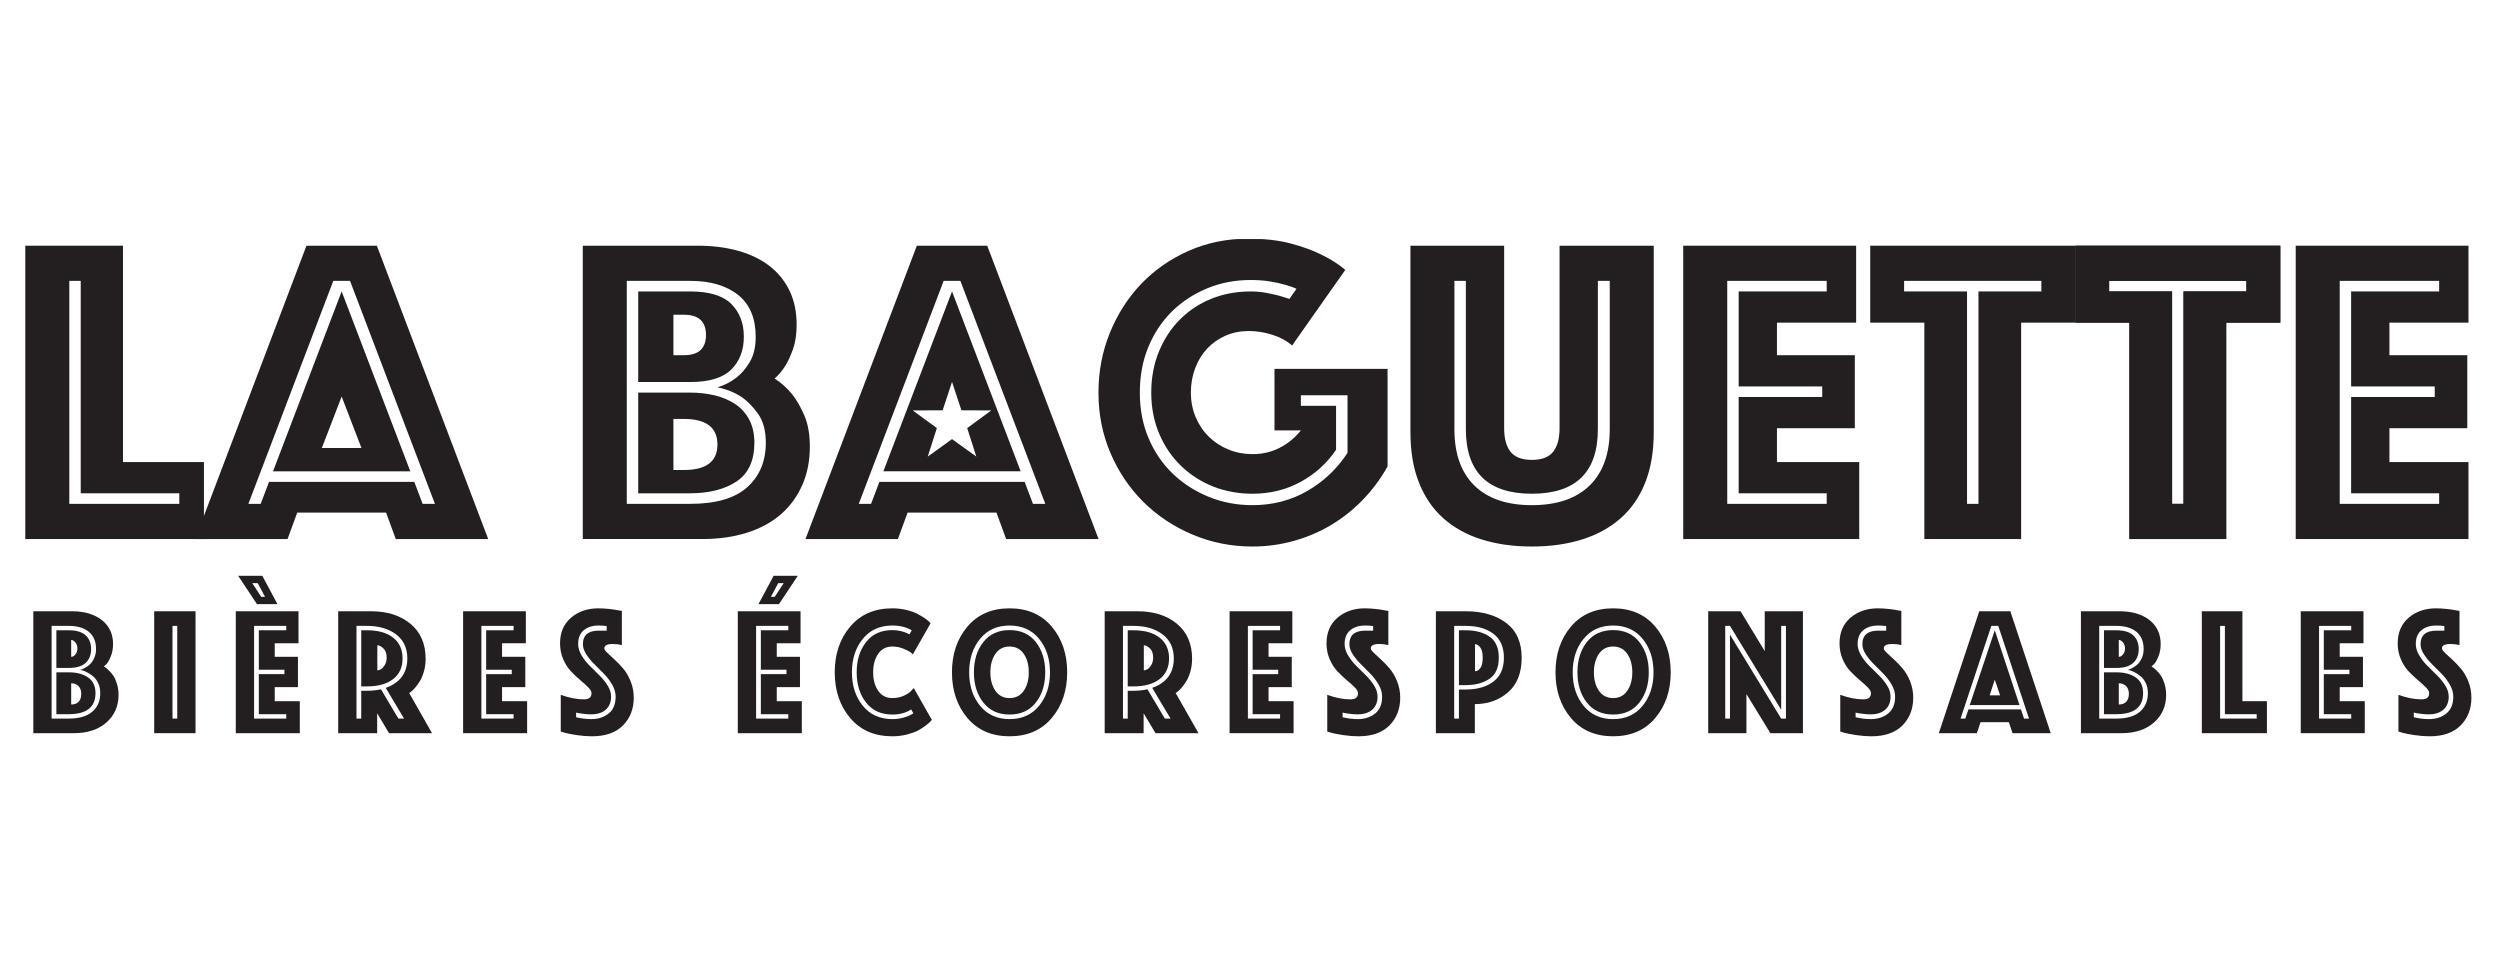 <?xml version="1.0" encoding="UTF-8"?>
<svg xmlns="http://www.w3.org/2000/svg" xmlns:xlink="http://www.w3.org/1999/xlink" width="762" zoomAndPan="magnify" viewBox="0 0 571.5 223.5" height="298" preserveAspectRatio="xMidYMid meet" version="1.0">
  <defs>
    <clipPath id="9886cf4397">
      <path d="M 133 56 L 185.137 56 L 185.137 123.602 L 133 123.602 Z M 133 56 " clip-rule="nonzero"></path>
    </clipPath>
    <clipPath id="f979b3940c">
      <path d="M 133.223 56.168 L 133.223 123.223 L 160.586 123.223 C 164.336 123.223 167.742 122.734 170.793 121.766 C 173.84 120.793 176.426 119.387 178.535 117.547 C 180.648 115.699 182.273 113.469 183.414 110.855 C 184.555 108.242 185.129 105.328 185.129 102.113 C 185.129 99.297 184.707 96.918 183.871 94.973 C 183.027 93.031 182.109 91.418 181.105 90.145 C 179.898 88.672 178.551 87.469 177.078 86.527 C 178.02 85.727 178.855 84.719 179.594 83.508 C 180.199 82.508 180.766 81.25 181.305 79.746 C 181.84 78.234 182.109 76.406 182.109 74.258 C 182.109 71.242 181.551 68.617 180.445 66.367 C 179.344 64.129 177.801 62.25 175.824 60.738 C 173.84 59.23 171.461 58.09 168.684 57.32 C 165.898 56.551 162.832 56.168 159.477 56.168 Z M 143.285 64.207 L 157.766 64.207 C 162.395 64.207 166.051 65.281 168.73 67.426 C 171.414 69.57 172.75 72.754 172.75 76.973 C 172.75 79.324 172.301 81.25 171.395 82.758 C 170.492 84.266 169.469 85.457 168.332 86.332 C 167.055 87.332 165.613 88.066 164.004 88.543 C 166.016 88.938 167.855 89.676 169.535 90.75 C 170.875 91.691 172.137 92.977 173.309 94.621 C 174.477 96.266 175.066 98.461 175.066 101.203 C 175.066 105.43 173.656 108.816 170.84 111.359 C 168.023 113.902 163.664 115.18 157.766 115.18 L 143.285 115.18 Z M 145.895 66.625 L 145.895 87.332 L 157.766 87.332 C 162.129 87.332 165.258 86.375 167.176 84.465 C 169.086 82.555 170.043 80.059 170.043 76.973 C 170.043 73.895 169.086 71.398 167.176 69.484 C 165.258 67.578 162.129 66.625 157.766 66.625 Z M 153.945 71.949 L 156.359 71.949 C 159.711 71.949 161.387 73.492 161.387 76.578 C 161.387 79.66 159.711 81.199 156.359 81.199 L 153.945 81.199 Z M 145.895 89.746 L 145.895 112.77 L 157.668 112.77 C 162.094 112.77 165.664 111.863 168.383 110.059 C 171.094 108.242 172.449 105.293 172.449 101.203 C 172.449 99.191 172.07 97.453 171.297 95.98 C 170.523 94.504 169.469 93.316 168.129 92.41 C 166.785 91.504 165.223 90.84 163.453 90.395 C 161.672 89.961 159.742 89.746 157.668 89.746 Z M 153.945 95.773 L 156.359 95.773 C 161.453 95.773 164.004 97.727 164.004 101.609 C 164.004 105.496 161.453 107.438 156.359 107.438 L 153.945 107.438 Z M 153.945 95.773 " clip-rule="nonzero"></path>
    </clipPath>
    <clipPath id="cce89f2a1f">
      <path d="M 251 54.656 L 317.254 54.656 L 317.254 125 L 251 125 Z M 251 54.656 " clip-rule="nonzero"></path>
    </clipPath>
    <clipPath id="16f8321dd3">
      <path d="M 271.781 57.32 C 267.59 59.172 263.965 61.68 260.914 64.859 C 257.863 68.051 255.469 71.781 253.719 76.074 C 251.98 80.359 251.109 84.918 251.109 89.746 C 251.109 94.707 252.027 99.328 253.875 103.617 C 255.719 107.91 258.234 111.629 261.418 114.777 C 264.602 117.93 268.34 120.406 272.637 122.215 C 276.922 124.027 281.488 124.934 286.312 124.934 C 289.598 124.934 292.781 124.496 295.867 123.621 C 298.953 122.754 301.82 121.512 304.473 119.906 C 307.117 118.293 309.516 116.371 311.664 114.121 C 313.805 111.879 315.652 109.383 317.195 106.637 L 317.195 84.316 L 291.348 84.316 L 291.348 98.395 L 297.379 98.395 C 296.039 100.066 294.43 101.391 292.551 102.359 C 290.668 103.332 288.59 103.816 286.312 103.816 C 284.367 103.816 282.543 103.465 280.832 102.766 C 279.117 102.059 277.625 101.09 276.355 99.848 C 275.082 98.613 274.078 97.117 273.336 95.375 C 272.602 93.629 272.234 91.754 272.234 89.746 C 272.234 87.734 272.566 85.859 273.234 84.113 C 273.902 82.375 274.828 80.883 276 79.641 C 277.18 78.398 278.57 77.43 280.176 76.727 C 281.789 76.023 283.562 75.672 285.512 75.672 C 287.25 75.672 289.027 75.953 290.836 76.523 C 292.652 77.094 294.16 77.914 295.367 78.988 L 307.535 61.699 C 306.059 60.422 304.215 59.254 302 58.18 C 300.129 57.238 297.816 56.402 295.07 55.664 C 292.316 54.926 289.059 54.559 285.309 54.559 C 280.48 54.559 275.973 55.48 271.781 57.32 M 276.305 113.57 C 273.188 112.301 270.453 110.543 268.105 108.293 C 265.762 106.051 263.914 103.352 262.574 100.203 C 261.234 97.051 260.566 93.562 260.566 89.746 C 260.566 85.922 261.215 82.441 262.523 79.289 C 263.832 76.137 265.629 73.441 267.906 71.195 C 270.188 68.957 272.867 67.191 275.957 65.918 C 279.039 64.641 282.355 64.008 285.914 64.008 C 287.453 64.008 288.867 64.109 290.137 64.309 C 291.41 64.508 292.512 64.746 293.453 65.016 C 294.527 65.281 295.5 65.617 296.371 66.02 L 294.766 68.328 C 293.957 68.062 293.086 67.797 292.145 67.527 C 291.348 67.324 290.402 67.125 289.336 66.926 C 288.258 66.723 287.121 66.625 285.914 66.625 C 282.695 66.625 279.707 67.176 276.957 68.277 C 274.211 69.387 271.812 70.961 269.766 73.004 C 267.719 75.047 266.113 77.496 264.938 80.348 C 263.766 83.199 263.176 86.332 263.176 89.746 C 263.176 93.164 263.785 96.297 264.992 99.148 C 266.199 101.992 267.859 104.441 269.973 106.484 C 272.082 108.527 274.527 110.105 277.312 111.211 C 280.098 112.312 283.094 112.867 286.312 112.867 C 290.332 112.867 294.008 111.965 297.332 110.152 C 300.645 108.344 303.348 105.895 305.426 102.816 L 305.426 92.762 L 297.379 92.762 L 297.379 90.352 L 308.043 90.352 L 308.043 103.52 C 305.695 107.137 302.641 110.035 298.883 112.215 C 295.133 114.391 290.938 115.48 286.312 115.48 C 282.762 115.48 279.422 114.844 276.305 113.57 " clip-rule="nonzero"></path>
    </clipPath>
    <clipPath id="ce0d6a3017">
      <path d="M 322.27 56 L 378.293 56 L 378.293 125 L 322.27 125 Z M 322.27 56 " clip-rule="nonzero"></path>
    </clipPath>
    <clipPath id="ee3f662cd8">
      <path d="M 356.516 56.168 L 356.516 97.887 C 356.516 100.234 356.031 102.027 355.062 103.266 C 354.086 104.508 352.461 105.129 350.184 105.129 C 347.906 105.129 346.281 104.508 345.305 103.266 C 344.328 102.027 343.848 100.234 343.848 97.887 L 343.848 56.168 L 322.426 56.168 L 322.426 98.789 C 322.426 103.215 323.074 107.07 324.387 110.352 C 325.691 113.637 327.551 116.355 329.965 118.496 C 332.379 120.641 335.297 122.254 338.719 123.324 C 342.137 124.395 345.957 124.934 350.184 124.934 C 354.41 124.934 358.234 124.395 361.652 123.324 C 365.07 122.254 368 120.641 370.453 118.496 C 372.898 116.355 374.777 113.637 376.086 110.352 C 377.391 107.07 378.047 103.215 378.047 98.789 L 378.047 56.168 Z M 365.273 98.09 L 365.273 64.207 L 367.988 64.207 L 367.988 98.09 C 367.988 103.719 366.445 108.027 363.363 111.012 C 360.277 113.992 355.883 115.48 350.184 115.48 C 344.48 115.48 340.109 113.992 337.062 111.012 C 334.004 108.027 332.477 103.719 332.477 98.09 L 332.477 64.207 L 335.094 64.207 L 335.094 98.09 C 335.094 107.941 340.125 112.867 350.184 112.867 C 360.246 112.867 365.273 107.941 365.273 98.09 " clip-rule="nonzero"></path>
    </clipPath>
    <clipPath id="0d06564fde">
      <path d="M 128 139 L 145 139 L 145 168.316 L 128 168.316 Z M 128 139 " clip-rule="nonzero"></path>
    </clipPath>
    <clipPath id="8c503a1a99">
      <path d="M 190 139 L 214 139 L 214 168.316 L 190 168.316 Z M 190 139 " clip-rule="nonzero"></path>
    </clipPath>
    <clipPath id="c09ee49219">
      <path d="M 217 139 L 244 139 L 244 168.316 L 217 168.316 Z M 217 139 " clip-rule="nonzero"></path>
    </clipPath>
    <clipPath id="125c527d7e">
      <path d="M 303 139 L 321 139 L 321 168.316 L 303 168.316 Z M 303 139 " clip-rule="nonzero"></path>
    </clipPath>
    <clipPath id="4fef94a328">
      <path d="M 355 139 L 382 139 L 382 168.316 L 355 168.316 Z M 355 139 " clip-rule="nonzero"></path>
    </clipPath>
    <clipPath id="a9dc06c311">
      <path d="M 420 139 L 438 139 L 438 168.316 L 420 168.316 Z M 420 139 " clip-rule="nonzero"></path>
    </clipPath>
    <clipPath id="98fa6bce7f">
      <path d="M 548 139 L 565 139 L 565 168.316 L 548 168.316 Z M 548 139 " clip-rule="nonzero"></path>
    </clipPath>
  </defs>
  <path fill="#231f20" d="M 5.781 56.168 L 5.781 123.223 L 46.621 123.223 L 46.621 105.629 L 28.113 105.629 L 28.113 56.168 Z M 15.844 64.207 L 18.453 64.207 L 18.453 112.766 L 40.988 112.766 L 40.988 115.184 L 15.844 115.184 L 15.844 64.207 " fill-opacity="1" fill-rule="nonzero"></path>
  <path fill="#231f20" d="M 70.059 56.168 L 44.609 123.223 L 65.734 123.223 L 67.945 117.188 L 88.262 117.188 L 90.473 123.223 L 111.602 123.223 L 86.148 56.168 Z M 76.191 64.207 L 80.016 64.207 L 99.426 115.184 L 96.613 115.184 L 94.703 110.148 L 61.504 110.148 L 59.594 115.184 L 56.777 115.184 Z M 62.414 107.742 L 93.793 107.742 L 78.102 66.621 Z M 78.102 90.648 L 82.629 102.41 L 73.574 102.41 L 78.102 90.648 " fill-opacity="1" fill-rule="nonzero"></path>
  <g clip-path="url(#9886cf4397)">
    <g clip-path="url(#f979b3940c)">
      <path fill="#231f20" d="M 133.223 56.164 L 185.129 56.164 L 185.129 123.219 L 133.223 123.219 L 133.223 56.164 " fill-opacity="1" fill-rule="nonzero"></path>
    </g>
  </g>
  <g clip-path="url(#cce89f2a1f)">
    <g clip-path="url(#16f8321dd3)">
      <path fill="#231f20" d="M 250.066 54.078 L 317.402 54.078 L 317.402 125.504 L 250.066 125.504 L 250.066 54.078 " fill-opacity="1" fill-rule="nonzero"></path>
    </g>
  </g>
  <g clip-path="url(#ce0d6a3017)">
    <g clip-path="url(#ee3f662cd8)">
      <path fill="#231f20" d="M 322.383 55.324 L 378.496 55.324 L 378.496 125.621 L 322.383 125.621 L 322.383 55.324 " fill-opacity="1" fill-rule="nonzero"></path>
    </g>
  </g>
  <path fill="#231f20" d="M 384.785 56.168 L 384.785 123.223 L 425.02 123.223 L 425.02 105.629 L 406.211 105.629 L 406.211 97.891 L 424.012 97.891 L 424.012 81.199 L 406.211 81.199 L 406.211 73.758 L 424.312 73.758 L 424.312 56.168 Z M 394.848 64.207 L 417.582 64.207 L 417.582 66.621 L 397.461 66.621 L 397.461 88.34 L 416.566 88.34 L 416.566 90.75 L 397.461 90.75 L 397.461 112.766 L 417.582 112.766 L 417.582 115.184 L 394.848 115.184 L 394.848 64.207 " fill-opacity="1" fill-rule="nonzero"></path>
  <path fill="#231f20" d="M 427.535 56.168 L 427.535 73.758 L 439.906 73.758 L 439.906 123.223 L 462.035 123.223 L 462.035 73.758 L 474.406 73.758 L 474.406 56.168 Z M 435.277 64.207 L 466.66 64.207 L 466.66 66.621 L 452.277 66.621 L 452.277 115.184 L 449.664 115.184 L 449.664 66.621 L 435.277 66.621 L 435.277 64.207 " fill-opacity="1" fill-rule="nonzero"></path>
  <path fill="#231f20" d="M 486.781 73.758 L 474.41 73.758 L 474.41 56.168 L 521.281 56.168 L 521.281 73.758 L 508.91 73.758 L 508.91 123.223 L 486.781 123.223 Z M 499.152 115.176 L 499.152 66.621 L 513.531 66.621 L 513.531 64.211 L 482.148 64.211 L 482.148 66.621 L 496.539 66.621 L 496.539 115.176 L 499.152 115.176 " fill-opacity="1" fill-rule="nonzero"></path>
  <path fill="#231f20" d="M 474.41 56.168 L 474.41 73.758 L 486.781 73.758 L 486.781 123.223 L 508.91 123.223 L 508.91 73.758 L 521.281 73.758 L 521.281 56.168 Z M 482.148 64.207 L 513.531 64.207 L 513.531 66.621 L 499.152 66.621 L 499.152 115.184 L 496.539 115.184 L 496.539 66.621 L 482.148 66.621 L 482.148 64.207 " fill-opacity="1" fill-rule="nonzero"></path>
  <path fill="#231f20" d="M 524.801 56.168 L 524.801 123.223 L 564.293 123.223 L 564.293 105.629 L 546.227 105.629 L 546.227 97.891 L 564.023 97.891 L 564.023 81.199 L 546.227 81.199 L 546.227 73.758 L 564.293 73.758 L 564.293 56.168 Z M 534.859 64.207 L 557.59 64.207 L 557.59 66.621 L 537.469 66.621 L 537.469 88.34 L 556.582 88.34 L 556.582 90.75 L 537.469 90.75 L 537.469 112.766 L 557.59 112.766 L 557.59 115.184 L 534.859 115.184 L 534.859 64.207 " fill-opacity="1" fill-rule="nonzero"></path>
  <path fill="#231f20" d="M 201.941 107.738 L 233.324 107.738 L 217.633 66.621 Z M 214.168 97.863 L 208.648 93.824 L 215.492 93.793 L 217.633 87.297 L 219.777 93.793 L 226.617 93.824 L 221.102 97.863 L 223.188 104.379 L 217.633 100.383 L 212.082 104.379 L 214.168 97.863 " fill-opacity="1" fill-rule="nonzero"></path>
  <path fill="#231f20" d="M 209.59 56.168 L 184.137 123.223 L 205.262 123.223 L 207.473 117.188 L 227.793 117.188 L 230.004 123.223 L 251.129 123.223 L 225.68 56.168 Z M 215.723 64.207 L 219.543 64.207 L 238.957 115.184 L 236.141 115.184 L 234.23 110.148 L 201.035 110.148 L 199.121 115.184 L 196.312 115.184 L 215.723 64.207 " fill-opacity="1" fill-rule="nonzero"></path>
  <path fill="#231f20" d="M 7.617 167.605 L 7.617 139.734 L 16.438 139.734 C 19.281 139.734 21.559 140.402 23.273 141.742 C 24.988 143.078 25.844 144.918 25.844 147.254 C 25.844 148.285 25.672 149.227 25.32 150.074 C 24.973 150.93 24.633 151.52 24.301 151.855 L 23.754 152.352 C 23.836 152.41 23.957 152.484 24.113 152.586 C 24.266 152.684 24.535 152.918 24.926 153.293 C 25.316 153.672 25.656 154.082 25.949 154.527 C 26.242 154.973 26.508 155.582 26.746 156.367 C 26.98 157.148 27.102 157.965 27.102 158.832 C 27.102 161.422 26.172 163.531 24.32 165.16 C 22.465 166.789 19.992 167.605 16.898 167.605 Z M 16.273 161.043 L 16.355 161.043 C 17.039 161.043 17.578 160.836 17.977 160.418 C 18.375 160 18.57 159.402 18.57 158.621 C 18.57 157.84 18.359 157.246 17.934 156.824 C 17.508 156.406 16.953 156.199 16.273 156.199 Z M 17.246 149.598 C 17.547 149.234 17.695 148.773 17.695 148.219 C 17.695 147.66 17.535 147.203 17.219 146.84 C 16.902 146.477 16.586 146.297 16.273 146.297 L 16.273 150.141 L 16.352 150.141 C 16.648 150.141 16.949 149.957 17.246 149.598 Z M 11.797 164.266 L 15.727 164.266 C 18.098 164.266 19.887 163.742 21.102 162.695 C 22.312 161.652 22.918 160.234 22.918 158.457 C 22.918 157.59 22.758 156.824 22.438 156.156 C 22.117 155.484 21.734 154.973 21.289 154.609 C 20.844 154.25 20.398 153.949 19.949 153.711 C 19.504 153.473 19.113 153.316 18.781 153.234 L 18.32 153.148 C 18.434 153.117 18.566 153.078 18.719 153.02 C 18.871 152.969 19.156 152.82 19.574 152.586 C 19.992 152.348 20.359 152.07 20.684 151.746 C 21.004 151.426 21.297 150.969 21.559 150.367 C 21.824 149.77 21.957 149.109 21.957 148.387 C 21.957 146.656 21.406 145.34 20.309 144.434 C 19.207 143.527 17.68 143.078 15.727 143.078 L 11.797 143.078 Z M 15.688 163.262 L 12.887 163.262 L 12.887 153.691 L 15.688 153.691 C 17.527 153.691 19.012 154.082 20.137 154.863 C 21.266 155.641 21.832 156.84 21.832 158.457 C 21.832 161.66 19.785 163.262 15.688 163.262 Z M 15.727 152.688 L 12.887 152.688 L 12.887 144.082 L 15.727 144.082 C 17.457 144.082 18.738 144.465 19.574 145.23 C 20.41 145.992 20.828 147.047 20.828 148.387 C 20.828 149.719 20.41 150.773 19.574 151.539 C 18.738 152.309 17.457 152.688 15.727 152.688 " fill-opacity="1" fill-rule="nonzero"></path>
  <path fill="#231f20" d="M 35.25 167.605 L 35.25 139.734 L 44.699 139.734 L 44.699 167.605 Z M 39.434 164.266 L 40.52 164.266 L 40.52 143.078 L 39.434 143.078 L 39.434 164.266 " fill-opacity="1" fill-rule="nonzero"></path>
  <path fill="#231f20" d="M 53.902 167.605 L 53.902 139.734 L 68.238 139.734 L 68.238 147.047 L 62.805 147.047 L 62.805 150.141 L 68.113 150.141 L 68.113 157.078 L 62.805 157.078 L 62.805 160.293 L 68.535 160.293 L 68.535 167.605 Z M 58.082 164.266 L 65.438 164.266 L 65.438 163.262 L 59.168 163.262 L 59.168 154.109 L 65.02 154.109 L 65.02 153.105 L 59.168 153.105 L 59.168 144.082 L 65.438 144.082 L 65.438 143.078 L 58.082 143.078 Z M 60.59 136.434 L 58.914 133.301 L 57.664 133.301 L 59.711 136.434 Z M 58.746 138.105 L 54.441 131.625 L 59.961 131.625 L 63.43 138.105 L 58.746 138.105 " fill-opacity="1" fill-rule="nonzero"></path>
  <path fill="#231f20" d="M 82.578 157.91 L 83.918 157.91 C 85.004 157.91 86.062 157.801 87.094 157.574 L 91.066 164.266 L 92.363 164.266 L 88.18 157.246 C 91.469 156.074 93.113 153.828 93.113 150.516 C 93.113 148.148 92.258 146.316 90.543 145.016 C 88.832 143.727 86.621 143.078 83.918 143.078 L 81.492 143.078 L 81.492 164.266 L 82.578 164.266 Z M 83.918 156.91 L 82.578 156.91 L 82.578 144.082 L 83.918 144.082 C 86.457 144.082 88.438 144.645 89.875 145.773 C 91.309 146.898 92.027 148.484 92.027 150.516 C 92.027 152.547 91.309 154.121 89.875 155.238 C 88.438 156.352 86.457 156.91 83.918 156.91 Z M 77.312 167.605 L 77.312 139.734 L 84.84 139.734 C 88.516 139.734 91.512 140.688 93.824 142.594 C 96.137 144.504 97.297 147.172 97.297 150.598 C 97.297 151.629 97.164 152.605 96.898 153.523 C 96.633 154.441 96.32 155.188 95.957 155.758 C 95.594 156.332 95.23 156.824 94.871 157.246 C 94.508 157.66 94.188 157.965 93.91 158.164 L 93.535 158.414 L 98.762 167.605 L 88.934 167.605 L 86.219 163.051 L 86.219 167.605 Z M 86.258 147.508 L 86.258 153.234 L 86.34 153.234 C 86.531 153.234 86.77 153.156 87.059 153 C 87.344 152.848 87.637 152.535 87.938 152.062 C 88.238 151.59 88.391 151.02 88.391 150.348 C 88.391 149.371 88.133 148.652 87.625 148.195 C 87.113 147.738 86.656 147.508 86.258 147.508 " fill-opacity="1" fill-rule="nonzero"></path>
  <path fill="#231f20" d="M 105.867 167.605 L 105.867 139.734 L 120.207 139.734 L 120.207 147.047 L 114.77 147.047 L 114.77 150.141 L 120.082 150.141 L 120.082 157.078 L 114.77 157.078 L 114.77 160.293 L 120.5 160.293 L 120.5 167.605 Z M 110.047 164.266 L 117.406 164.266 L 117.406 163.262 L 111.137 163.262 L 111.137 154.109 L 116.988 154.109 L 116.988 153.105 L 111.137 153.105 L 111.137 144.082 L 117.406 144.082 L 117.406 143.078 L 110.047 143.078 L 110.047 164.266 " fill-opacity="1" fill-rule="nonzero"></path>
  <g clip-path="url(#0d06564fde)">
    <path fill="#231f20" d="M 131.703 163.969 C 132.902 164.246 134.059 164.391 135.176 164.391 C 136.734 164.391 138.051 163.965 139.125 163.121 C 140.199 162.27 140.734 160.977 140.734 159.227 C 140.734 158.344 140.477 157.445 139.961 156.543 C 139.445 155.641 138.824 154.816 138.098 154.066 C 137.375 153.32 136.645 152.586 135.906 151.863 C 135.168 151.141 134.539 150.375 134.023 149.574 C 133.508 148.77 133.254 148.008 133.254 147.281 C 133.254 145.203 134.465 144.164 136.887 144.164 L 138.688 144.164 L 138.688 143.117 C 138.098 143.035 137.488 142.996 136.848 142.996 C 135.453 142.996 134.324 143.348 133.461 144.059 C 132.598 144.77 132.164 145.82 132.164 147.215 C 132.164 148.078 132.422 148.941 132.938 149.805 C 133.453 150.668 134.082 151.469 134.82 152.207 C 135.559 152.945 136.297 153.68 137.035 154.398 C 137.773 155.125 138.398 155.906 138.914 156.742 C 139.43 157.574 139.691 158.398 139.691 159.207 C 139.691 160.52 139.285 161.523 138.48 162.234 C 137.672 162.945 136.539 163.301 135.09 163.301 C 134.617 163.301 134.094 163.27 133.523 163.199 C 132.953 163.129 132.496 163.062 132.164 163.012 L 131.703 162.883 Z M 128.191 167.23 L 128.191 158.832 C 130.059 159.523 131.828 159.875 133.5 159.875 C 134.645 159.875 135.215 159.402 135.215 158.457 C 135.215 158.062 134.973 157.625 134.484 157.141 C 133.996 156.648 133.395 156.105 132.688 155.512 C 131.977 154.91 131.266 154.242 130.555 153.504 C 129.844 152.766 129.246 151.836 128.758 150.723 C 128.27 149.609 128.027 148.398 128.027 147.086 C 128.027 144.582 128.867 142.621 130.555 141.195 C 132.242 139.773 134.309 139.066 136.762 139.066 C 137.543 139.066 138.379 139.113 139.273 139.211 C 140.164 139.309 140.859 139.41 141.363 139.527 L 142.156 139.652 L 142.156 147.461 C 141.488 147.297 140.805 147.215 140.105 147.215 C 138.797 147.215 138.145 147.551 138.145 148.219 C 138.145 148.465 138.371 148.809 138.832 149.242 C 139.293 149.672 139.855 150.195 140.523 150.809 C 141.195 151.422 141.855 152.113 142.512 152.898 C 143.168 153.68 143.723 154.645 144.184 155.801 C 144.645 156.961 144.875 158.191 144.875 159.5 C 144.875 162.062 144.051 164.176 142.406 165.832 C 140.762 167.488 138.406 168.316 135.344 168.316 C 134.227 168.316 133.07 168.227 131.871 168.047 C 130.676 167.863 129.766 167.691 129.156 167.523 L 128.191 167.23 " fill-opacity="1" fill-rule="nonzero"></path>
  </g>
  <path fill="#231f20" d="M 168.66 167.605 L 168.66 139.734 L 183.004 139.734 L 183.004 147.047 L 177.566 147.047 L 177.566 150.141 L 182.875 150.141 L 182.875 157.078 L 177.566 157.078 L 177.566 160.293 L 183.293 160.293 L 183.293 167.605 Z M 172.844 164.266 L 180.203 164.266 L 180.203 163.262 L 173.93 163.262 L 173.93 154.109 L 179.785 154.109 L 179.785 153.105 L 173.93 153.105 L 173.93 144.082 L 180.203 144.082 L 180.203 143.078 L 172.844 143.078 Z M 177.902 133.301 L 176.23 136.434 L 177.105 136.434 L 179.156 133.301 Z M 182.379 131.625 L 178.07 138.105 L 173.387 138.105 L 176.855 131.625 L 182.379 131.625 " fill-opacity="1" fill-rule="nonzero"></path>
  <g clip-path="url(#8c503a1a99)">
    <path fill="#231f20" d="M 208.883 157.285 L 213.02 164.559 C 212.938 164.668 212.816 164.805 212.664 164.973 C 212.512 165.141 212.156 165.438 211.598 165.871 C 211.043 166.305 210.441 166.688 209.801 167.023 C 209.16 167.355 208.316 167.652 207.27 167.922 C 206.227 168.184 205.133 168.316 203.992 168.316 C 199.918 168.316 196.711 166.926 194.352 164.137 C 191.996 161.348 190.82 157.867 190.82 153.691 C 190.82 149.512 191.996 146.031 194.352 143.242 C 196.711 140.457 199.918 139.066 203.992 139.066 C 205.074 139.066 206.121 139.184 207.129 139.422 C 208.129 139.656 208.957 139.941 209.613 140.277 C 210.266 140.613 210.84 140.945 211.328 141.281 C 211.816 141.617 212.172 141.895 212.391 142.117 L 212.727 142.492 L 208.672 149.598 C 208.562 149.457 208.379 149.289 208.129 149.094 C 207.879 148.898 207.348 148.633 206.539 148.301 C 205.73 147.965 204.883 147.797 203.992 147.797 C 202.598 147.797 201.516 148.355 200.75 149.469 C 199.984 150.586 199.602 151.992 199.602 153.691 C 199.602 155.391 199.984 156.797 200.75 157.91 C 201.516 159.023 202.598 159.582 203.992 159.582 C 204.992 159.582 205.898 159.387 206.707 159 C 207.516 158.609 208.074 158.215 208.379 157.828 Z M 208.797 163.051 L 208.297 162.176 C 207.129 162.953 205.691 163.344 203.992 163.344 C 201.426 163.344 199.426 162.43 197.992 160.609 C 196.555 158.781 195.836 156.477 195.836 153.691 C 195.836 150.902 196.555 148.602 197.992 146.773 C 199.426 144.949 201.426 144.039 203.992 144.039 C 204.688 144.039 205.363 144.121 206.02 144.289 C 206.672 144.457 207.152 144.621 207.461 144.789 L 207.922 144.996 L 208.422 144.082 C 207.195 143.355 205.719 142.996 203.992 142.996 C 201.145 142.996 198.898 144.012 197.238 146.043 C 195.582 148.078 194.75 150.625 194.75 153.691 C 194.75 156.754 195.582 159.305 197.238 161.336 C 198.898 163.371 201.145 164.391 203.992 164.391 C 204.883 164.391 205.727 164.273 206.52 164.055 C 207.316 163.832 207.891 163.605 208.254 163.387 L 208.797 163.051 " fill-opacity="1" fill-rule="nonzero"></path>
  </g>
  <g clip-path="url(#c09ee49219)">
    <path fill="#231f20" d="M 221.152 164.137 C 218.797 161.348 217.617 157.867 217.617 153.691 C 217.617 149.512 218.797 146.031 221.152 143.242 C 223.508 140.457 226.719 139.066 230.789 139.066 C 234.859 139.066 238.07 140.457 240.426 143.242 C 242.781 146.031 243.957 149.512 243.957 153.691 C 243.957 157.867 242.781 161.348 240.426 164.137 C 238.07 166.926 234.859 168.316 230.789 168.316 C 226.719 168.316 223.508 166.926 221.152 164.137 Z M 224.039 146.043 C 222.379 148.078 221.551 150.625 221.551 153.691 C 221.551 156.754 222.379 159.305 224.039 161.336 C 225.695 163.371 227.945 164.391 230.789 164.391 C 233.633 164.391 235.883 163.371 237.539 161.336 C 239.199 159.305 240.031 156.754 240.031 153.691 C 240.031 150.625 239.199 148.078 237.539 146.043 C 235.883 144.012 233.633 142.996 230.789 142.996 C 227.945 142.996 225.695 144.012 224.039 146.043 Z M 227.547 149.469 C 226.785 150.586 226.398 151.992 226.398 153.691 C 226.398 155.391 226.785 156.797 227.547 157.91 C 228.316 159.023 229.395 159.582 230.789 159.582 C 232.184 159.582 233.262 159.023 234.031 157.91 C 234.797 156.797 235.18 155.391 235.18 153.691 C 235.18 151.992 234.797 150.586 234.031 149.469 C 233.262 148.355 232.184 147.797 230.789 147.797 C 229.395 147.797 228.316 148.355 227.547 149.469 Z M 236.789 160.609 C 235.352 162.43 233.352 163.344 230.789 163.344 C 228.223 163.344 226.227 162.43 224.793 160.609 C 223.355 158.781 222.637 156.477 222.637 153.691 C 222.637 150.902 223.355 148.602 224.793 146.773 C 226.227 144.949 228.223 144.039 230.789 144.039 C 233.352 144.039 235.352 144.949 236.789 146.773 C 238.223 148.602 238.941 150.902 238.941 153.691 C 238.941 156.477 238.223 158.781 236.789 160.609 " fill-opacity="1" fill-rule="nonzero"></path>
  </g>
  <path fill="#231f20" d="M 257.797 157.91 L 259.137 157.91 C 260.223 157.91 261.281 157.801 262.312 157.574 L 266.285 164.266 L 267.582 164.266 L 263.398 157.246 C 266.688 156.074 268.332 153.828 268.332 150.516 C 268.332 148.148 267.477 146.316 265.762 145.016 C 264.047 143.727 261.84 143.078 259.137 143.078 L 256.711 143.078 L 256.711 164.266 L 257.797 164.266 Z M 259.137 156.91 L 257.797 156.91 L 257.797 144.082 L 259.137 144.082 C 261.672 144.082 263.656 144.645 265.09 145.773 C 266.527 146.898 267.246 148.484 267.246 150.516 C 267.246 152.547 266.527 154.121 265.09 155.238 C 263.656 156.352 261.672 156.91 259.137 156.91 Z M 252.531 167.605 L 252.531 139.734 L 260.055 139.734 C 263.734 139.734 266.73 140.688 269.043 142.594 C 271.359 144.504 272.512 147.172 272.512 150.598 C 272.512 151.629 272.383 152.605 272.117 153.523 C 271.852 154.441 271.539 155.188 271.176 155.758 C 270.812 156.332 270.453 156.824 270.09 157.246 C 269.727 157.66 269.406 157.965 269.129 158.164 L 268.75 158.414 L 273.977 167.605 L 264.152 167.605 L 261.434 163.051 L 261.434 167.605 Z M 261.477 147.508 L 261.477 153.234 L 261.559 153.234 C 261.75 153.234 261.988 153.156 262.273 153 C 262.562 152.848 262.859 152.535 263.156 152.062 C 263.457 151.59 263.605 151.02 263.605 150.348 C 263.605 149.371 263.352 148.652 262.84 148.195 C 262.332 147.738 261.875 147.508 261.477 147.508 " fill-opacity="1" fill-rule="nonzero"></path>
  <path fill="#231f20" d="M 281.086 167.605 L 281.086 139.734 L 295.426 139.734 L 295.426 147.047 L 289.992 147.047 L 289.992 150.141 L 295.297 150.141 L 295.297 157.078 L 289.992 157.078 L 289.992 160.293 L 295.715 160.293 L 295.715 167.605 Z M 285.266 164.266 L 292.625 164.266 L 292.625 163.262 L 286.352 163.262 L 286.352 154.109 L 292.203 154.109 L 292.203 153.105 L 286.352 153.105 L 286.352 144.082 L 292.625 144.082 L 292.625 143.078 L 285.266 143.078 L 285.266 164.266 " fill-opacity="1" fill-rule="nonzero"></path>
  <g clip-path="url(#125c527d7e)">
    <path fill="#231f20" d="M 306.922 163.969 C 308.117 164.246 309.281 164.391 310.395 164.391 C 311.953 164.391 313.273 163.965 314.34 163.121 C 315.414 162.27 315.953 160.977 315.953 159.227 C 315.953 158.344 315.691 157.445 315.18 156.543 C 314.664 155.641 314.043 154.816 313.316 154.066 C 312.594 153.32 311.863 152.586 311.125 151.863 C 310.387 151.141 309.758 150.375 309.242 149.574 C 308.727 148.77 308.469 148.008 308.469 147.281 C 308.469 145.203 309.684 144.164 312.109 144.164 L 313.902 144.164 L 313.902 143.117 C 313.316 143.035 312.703 142.996 312.062 142.996 C 310.672 142.996 309.539 143.348 308.68 144.059 C 307.812 144.77 307.379 145.82 307.379 147.215 C 307.379 148.078 307.641 148.941 308.156 149.805 C 308.672 150.668 309.301 151.469 310.035 152.207 C 310.777 152.945 311.512 153.68 312.25 154.398 C 312.988 155.125 313.617 155.906 314.133 156.742 C 314.648 157.574 314.91 158.398 314.91 159.207 C 314.91 160.52 314.504 161.523 313.695 162.234 C 312.891 162.945 311.758 163.301 310.309 163.301 C 309.836 163.301 309.312 163.27 308.742 163.199 C 308.168 163.129 307.715 163.062 307.379 163.012 L 306.922 162.883 Z M 303.41 167.23 L 303.41 158.832 C 305.277 159.523 307.047 159.875 308.719 159.875 C 309.863 159.875 310.434 159.402 310.434 158.457 C 310.434 158.062 310.188 157.625 309.703 157.141 C 309.211 156.648 308.613 156.105 307.902 155.512 C 307.191 154.91 306.48 154.242 305.77 153.504 C 305.062 152.766 304.461 151.836 303.977 150.723 C 303.484 149.609 303.242 148.398 303.242 147.086 C 303.242 144.582 304.086 142.621 305.77 141.195 C 307.457 139.773 309.527 139.066 311.98 139.066 C 312.762 139.066 313.598 139.113 314.488 139.211 C 315.383 139.309 316.078 139.41 316.578 139.527 L 317.375 139.652 L 317.375 147.461 C 316.703 147.297 316.023 147.215 315.324 147.215 C 314.016 147.215 313.359 147.551 313.359 148.219 C 313.359 148.465 313.59 148.809 314.051 149.242 C 314.508 149.672 315.078 150.195 315.742 150.809 C 316.41 151.422 317.074 152.113 317.73 152.898 C 318.383 153.68 318.941 154.645 319.398 155.801 C 319.859 156.961 320.09 158.191 320.09 159.5 C 320.09 162.062 319.27 164.176 317.625 165.832 C 315.977 167.488 313.625 168.316 310.559 168.316 C 309.445 168.316 308.285 168.227 307.09 168.047 C 305.891 167.863 304.98 167.691 304.371 167.523 L 303.41 167.23 " fill-opacity="1" fill-rule="nonzero"></path>
  </g>
  <path fill="#231f20" d="M 347.852 150.348 C 347.852 153.828 346.812 156.469 344.738 158.266 C 342.66 160.062 340.133 160.961 337.148 160.961 L 337.148 167.605 L 328.242 167.605 L 328.242 139.734 L 335.059 139.734 C 338.852 139.734 341.93 140.621 344.297 142.387 C 346.668 144.156 347.852 146.809 347.852 150.348 Z M 341.414 155.801 C 343.004 154.586 343.793 152.773 343.793 150.348 C 343.793 147.926 343.004 146.109 341.414 144.895 C 339.824 143.684 337.707 143.078 335.059 143.078 L 332.426 143.078 L 332.426 164.266 L 333.512 164.266 L 333.512 157.621 L 335.059 157.621 C 337.707 157.621 339.824 157.012 341.414 155.801 Z M 340.516 145.539 C 341.922 146.516 342.625 148.121 342.625 150.348 C 342.625 152.578 341.922 154.18 340.516 155.156 C 339.105 156.125 337.289 156.617 335.059 156.617 L 333.512 156.617 L 333.512 144.082 L 335.059 144.082 C 337.289 144.082 339.105 144.566 340.516 145.539 Z M 337.191 147.254 L 337.191 153.441 L 337.273 153.441 C 337.684 153.441 338.062 153.188 338.418 152.688 C 338.77 152.188 338.949 151.406 338.949 150.348 C 338.949 149.289 338.762 148.508 338.391 148.008 C 338.016 147.508 337.617 147.254 337.191 147.254 " fill-opacity="1" fill-rule="nonzero"></path>
  <g clip-path="url(#4fef94a328)">
    <path fill="#231f20" d="M 359.117 164.137 C 356.766 161.348 355.586 157.867 355.586 153.691 C 355.586 149.512 356.766 146.031 359.117 143.242 C 361.473 140.457 364.688 139.066 368.758 139.066 C 372.824 139.066 376.035 140.457 378.391 143.242 C 380.75 146.031 381.926 149.512 381.926 153.691 C 381.926 157.867 380.75 161.348 378.391 164.137 C 376.035 166.926 372.824 168.316 368.758 168.316 C 364.688 168.316 361.473 166.926 359.117 164.137 Z M 362.004 146.043 C 360.344 148.078 359.52 150.625 359.52 153.691 C 359.52 156.754 360.344 159.305 362.004 161.336 C 363.664 163.371 365.91 164.391 368.758 164.391 C 371.598 164.391 373.848 163.371 375.508 161.336 C 377.168 159.305 377.996 156.754 377.996 153.691 C 377.996 150.625 377.168 148.078 375.508 146.043 C 373.848 144.012 371.598 142.996 368.758 142.996 C 365.91 142.996 363.664 144.012 362.004 146.043 Z M 365.516 149.469 C 364.75 150.586 364.367 151.992 364.367 153.691 C 364.367 155.391 364.75 156.797 365.516 157.91 C 366.281 159.023 367.359 159.582 368.758 159.582 C 370.148 159.582 371.23 159.023 371.996 157.91 C 372.762 156.797 373.145 155.391 373.145 153.691 C 373.145 151.992 372.762 150.586 371.996 149.469 C 371.23 148.355 370.148 147.797 368.758 147.797 C 367.359 147.797 366.281 148.355 365.516 149.469 Z M 374.754 160.609 C 373.32 162.43 371.32 163.344 368.758 163.344 C 366.195 163.344 364.191 162.43 362.758 160.609 C 361.32 158.781 360.602 156.477 360.602 153.691 C 360.602 150.902 361.32 148.602 362.758 146.773 C 364.191 144.949 366.195 144.039 368.758 144.039 C 371.32 144.039 373.32 144.949 374.754 146.773 C 376.191 148.602 376.91 150.902 376.91 153.691 C 376.91 156.477 376.191 158.781 374.754 160.609 " fill-opacity="1" fill-rule="nonzero"></path>
  </g>
  <path fill="#231f20" d="M 390.496 167.605 L 390.496 139.734 L 397.895 139.734 L 403.418 148.844 L 403.418 139.734 L 412.152 139.734 L 412.152 167.605 L 404.711 167.605 L 399.234 158.664 L 399.234 167.605 Z M 394.387 164.266 L 395.473 164.266 L 395.473 145.086 L 407.176 164.266 L 408.266 164.266 L 408.266 143.078 L 407.176 143.078 L 407.176 162.254 L 395.473 143.078 L 394.387 143.078 L 394.387 164.266 " fill-opacity="1" fill-rule="nonzero"></path>
  <g clip-path="url(#a9dc06c311)">
    <path fill="#231f20" d="M 424.191 163.969 C 425.391 164.246 426.551 164.391 427.664 164.391 C 429.223 164.391 430.543 163.965 431.613 163.121 C 432.684 162.27 433.223 160.977 433.223 159.227 C 433.223 158.344 432.969 157.445 432.449 156.543 C 431.938 155.641 431.312 154.816 430.59 154.066 C 429.867 153.32 429.137 152.586 428.395 151.863 C 427.656 151.141 427.031 150.375 426.512 149.574 C 426 148.77 425.738 148.008 425.738 147.281 C 425.738 145.203 426.953 144.164 429.379 144.164 L 431.176 144.164 L 431.176 143.117 C 430.59 143.035 429.977 142.996 429.336 142.996 C 427.941 142.996 426.816 143.348 425.949 144.059 C 425.082 144.77 424.652 145.82 424.652 147.215 C 424.652 148.078 424.914 148.941 425.426 149.805 C 425.941 150.668 426.566 151.469 427.309 152.207 C 428.047 152.945 428.789 153.68 429.523 154.398 C 430.258 155.125 430.891 155.906 431.406 156.742 C 431.922 157.574 432.18 158.398 432.18 159.207 C 432.18 160.52 431.777 161.523 430.965 162.234 C 430.16 162.945 429.027 163.301 427.578 163.301 C 427.102 163.301 426.582 163.27 426.012 163.199 C 425.438 163.129 424.992 163.062 424.652 163.012 L 424.191 162.883 Z M 420.684 167.23 L 420.684 158.832 C 422.547 159.523 424.32 159.875 425.992 159.875 C 427.133 159.875 427.703 159.402 427.703 158.457 C 427.703 158.062 427.457 157.625 426.973 157.141 C 426.484 156.648 425.887 156.105 425.176 155.512 C 424.469 154.91 423.75 154.242 423.043 153.504 C 422.332 152.766 421.73 151.836 421.246 150.723 C 420.762 149.609 420.516 148.398 420.516 147.086 C 420.516 144.582 421.355 142.621 423.043 141.195 C 424.727 139.773 426.797 139.066 429.254 139.066 C 430.035 139.066 430.871 139.113 431.762 139.211 C 432.656 139.309 433.352 139.41 433.852 139.527 L 434.645 139.652 L 434.645 147.461 C 433.977 147.297 433.293 147.215 432.598 147.215 C 431.285 147.215 430.633 147.551 430.633 148.219 C 430.633 148.465 430.863 148.809 431.32 149.242 C 431.785 149.672 432.348 150.195 433.016 150.809 C 433.684 151.422 434.348 152.113 435 152.898 C 435.652 153.68 436.215 154.645 436.672 155.801 C 437.133 156.961 437.363 158.191 437.363 159.5 C 437.363 162.062 436.539 164.176 434.895 165.832 C 433.254 167.488 430.898 168.316 427.832 168.316 C 426.719 168.316 425.555 168.227 424.359 168.047 C 423.16 167.863 422.254 167.691 421.641 167.523 L 420.684 167.23 " fill-opacity="1" fill-rule="nonzero"></path>
  </g>
  <path fill="#231f20" d="M 443.215 167.605 L 452.457 139.734 L 459.562 139.734 L 468.801 167.605 L 460.066 167.605 L 459.227 165.102 L 452.75 165.102 L 451.91 167.605 Z M 454.84 158.953 L 457.223 158.953 L 456.008 155.363 Z M 448.191 164.266 L 449.277 164.266 L 449.988 162.176 L 461.988 162.176 L 462.699 164.266 L 463.828 164.266 L 456.805 143.078 L 455.215 143.078 Z M 450.281 161.172 L 456.008 144.082 L 461.652 161.172 Z M 450.281 161.172 " fill-opacity="1" fill-rule="nonzero"></path>
  <path fill="#231f20" d="M 475.699 167.605 L 475.699 139.734 L 484.523 139.734 C 487.363 139.734 489.645 140.402 491.363 141.742 C 493.07 143.078 493.93 144.918 493.93 147.254 C 493.93 148.285 493.758 149.227 493.406 150.074 C 493.059 150.93 492.715 151.52 492.383 151.855 L 491.84 152.352 C 491.922 152.41 492.043 152.484 492.195 152.586 C 492.348 152.684 492.617 152.918 493.008 153.293 C 493.402 153.672 493.742 154.082 494.035 154.527 C 494.324 154.973 494.59 155.582 494.828 156.367 C 495.062 157.148 495.184 157.965 495.184 158.832 C 495.184 161.422 494.254 163.531 492.406 165.16 C 490.551 166.789 488.074 167.605 484.98 167.605 Z M 484.355 161.043 L 484.434 161.043 C 485.121 161.043 485.66 160.836 486.062 160.418 C 486.457 160 486.66 159.402 486.66 158.621 C 486.66 157.84 486.441 157.246 486.016 156.824 C 485.594 156.406 485.035 156.199 484.355 156.199 Z M 485.328 149.598 C 485.625 149.234 485.777 148.773 485.777 148.219 C 485.777 147.66 485.617 147.203 485.301 146.84 C 484.984 146.477 484.672 146.297 484.355 146.297 L 484.355 150.141 L 484.434 150.141 C 484.734 150.141 485.031 149.957 485.328 149.598 Z M 479.883 164.266 L 483.812 164.266 C 486.18 164.266 487.973 163.742 489.184 162.695 C 490.395 161.652 491.004 160.234 491.004 158.457 C 491.004 157.59 490.844 156.824 490.523 156.156 C 490.199 155.484 489.816 154.973 489.371 154.609 C 488.93 154.25 488.48 153.949 488.035 153.711 C 487.586 153.473 487.199 153.316 486.863 153.234 L 486.402 153.148 C 486.512 153.117 486.648 153.078 486.801 153.02 C 486.957 152.969 487.238 152.82 487.656 152.586 C 488.074 152.348 488.445 152.07 488.766 151.746 C 489.086 151.426 489.379 150.969 489.645 150.367 C 489.91 149.77 490.039 149.109 490.039 148.387 C 490.039 146.656 489.488 145.34 488.391 144.434 C 487.289 143.527 485.766 143.078 483.812 143.078 L 479.883 143.078 Z M 483.77 163.262 L 480.969 163.262 L 480.969 153.691 L 483.77 153.691 C 485.613 153.691 487.094 154.082 488.227 154.863 C 489.352 155.641 489.914 156.84 489.914 158.457 C 489.914 161.66 487.867 163.262 483.77 163.262 Z M 483.812 152.688 L 480.969 152.688 L 480.969 144.082 L 483.812 144.082 C 485.539 144.082 486.82 144.465 487.656 145.23 C 488.492 145.992 488.91 147.047 488.91 148.387 C 488.91 149.719 488.492 150.773 487.656 151.539 C 486.82 152.309 485.539 152.688 483.812 152.688 " fill-opacity="1" fill-rule="nonzero"></path>
  <path fill="#231f20" d="M 503.336 167.605 L 503.336 139.734 L 512.617 139.734 L 512.617 160.293 L 518.219 160.293 L 518.219 167.605 Z M 507.516 164.266 L 515.879 164.266 L 515.879 163.262 L 508.609 163.262 L 508.609 143.078 L 507.516 143.078 L 507.516 164.266 " fill-opacity="1" fill-rule="nonzero"></path>
  <path fill="#231f20" d="M 525.953 167.605 L 525.953 139.734 L 540.293 139.734 L 540.293 147.047 L 534.859 147.047 L 534.859 150.141 L 540.168 150.141 L 540.168 157.078 L 534.859 157.078 L 534.859 160.293 L 540.586 160.293 L 540.586 167.605 Z M 530.137 164.266 L 537.492 164.266 L 537.492 163.262 L 531.223 163.262 L 531.223 154.109 L 537.074 154.109 L 537.074 153.105 L 531.223 153.105 L 531.223 144.082 L 537.492 144.082 L 537.492 143.078 L 530.137 143.078 L 530.137 164.266 " fill-opacity="1" fill-rule="nonzero"></path>
  <g clip-path="url(#98fa6bce7f)">
    <path fill="#231f20" d="M 551.793 163.969 C 552.992 164.246 554.145 164.391 555.262 164.391 C 556.824 164.391 558.137 163.965 559.211 163.121 C 560.285 162.27 560.82 160.977 560.82 159.227 C 560.82 158.344 560.562 157.445 560.047 156.543 C 559.535 155.641 558.914 154.816 558.188 154.066 C 557.465 153.32 556.73 152.586 555.992 151.863 C 555.258 151.141 554.625 150.375 554.113 149.574 C 553.594 148.77 553.34 148.008 553.34 147.281 C 553.34 145.203 554.551 144.164 556.977 144.164 L 558.777 144.164 L 558.777 143.117 C 558.188 143.035 557.574 142.996 556.934 142.996 C 555.543 142.996 554.414 143.348 553.551 144.059 C 552.688 144.77 552.25 145.82 552.25 147.215 C 552.25 148.078 552.512 148.941 553.027 149.805 C 553.543 150.668 554.168 151.469 554.906 152.207 C 555.645 152.945 556.383 153.68 557.121 154.398 C 557.863 155.125 558.488 155.906 559.004 156.742 C 559.52 157.574 559.777 158.398 559.777 159.207 C 559.777 160.52 559.371 161.523 558.562 162.234 C 557.754 162.945 556.629 163.301 555.18 163.301 C 554.707 163.301 554.184 163.27 553.609 163.199 C 553.039 163.129 552.586 163.062 552.25 163.012 L 551.793 162.883 Z M 548.281 167.23 L 548.281 158.832 C 550.148 159.523 551.918 159.875 553.59 159.875 C 554.734 159.875 555.305 159.402 555.305 158.457 C 555.305 158.062 555.062 157.625 554.57 157.141 C 554.082 156.648 553.484 156.105 552.773 155.512 C 552.062 154.91 551.352 154.242 550.641 153.504 C 549.93 152.766 549.332 151.836 548.848 150.723 C 548.355 149.609 548.113 148.398 548.113 147.086 C 548.113 144.582 548.957 142.621 550.641 141.195 C 552.332 139.773 554.398 139.066 556.852 139.066 C 557.633 139.066 558.465 139.113 559.359 139.211 C 560.25 139.309 560.949 139.41 561.449 139.527 L 562.242 139.652 L 562.242 147.461 C 561.574 147.297 560.891 147.215 560.195 147.215 C 558.887 147.215 558.23 147.551 558.23 148.219 C 558.23 148.465 558.461 148.809 558.918 149.242 C 559.379 149.672 559.945 150.195 560.613 150.809 C 561.281 151.422 561.941 152.113 562.598 152.898 C 563.254 153.68 563.812 154.645 564.27 155.801 C 564.73 156.961 564.961 158.191 564.961 159.5 C 564.961 162.062 564.141 164.176 562.496 165.832 C 560.852 167.488 558.492 168.316 555.43 168.316 C 554.312 168.316 553.16 168.227 551.957 168.047 C 550.762 167.863 549.855 167.691 549.242 167.523 L 548.281 167.23 " fill-opacity="1" fill-rule="nonzero"></path>
  </g>
</svg>
